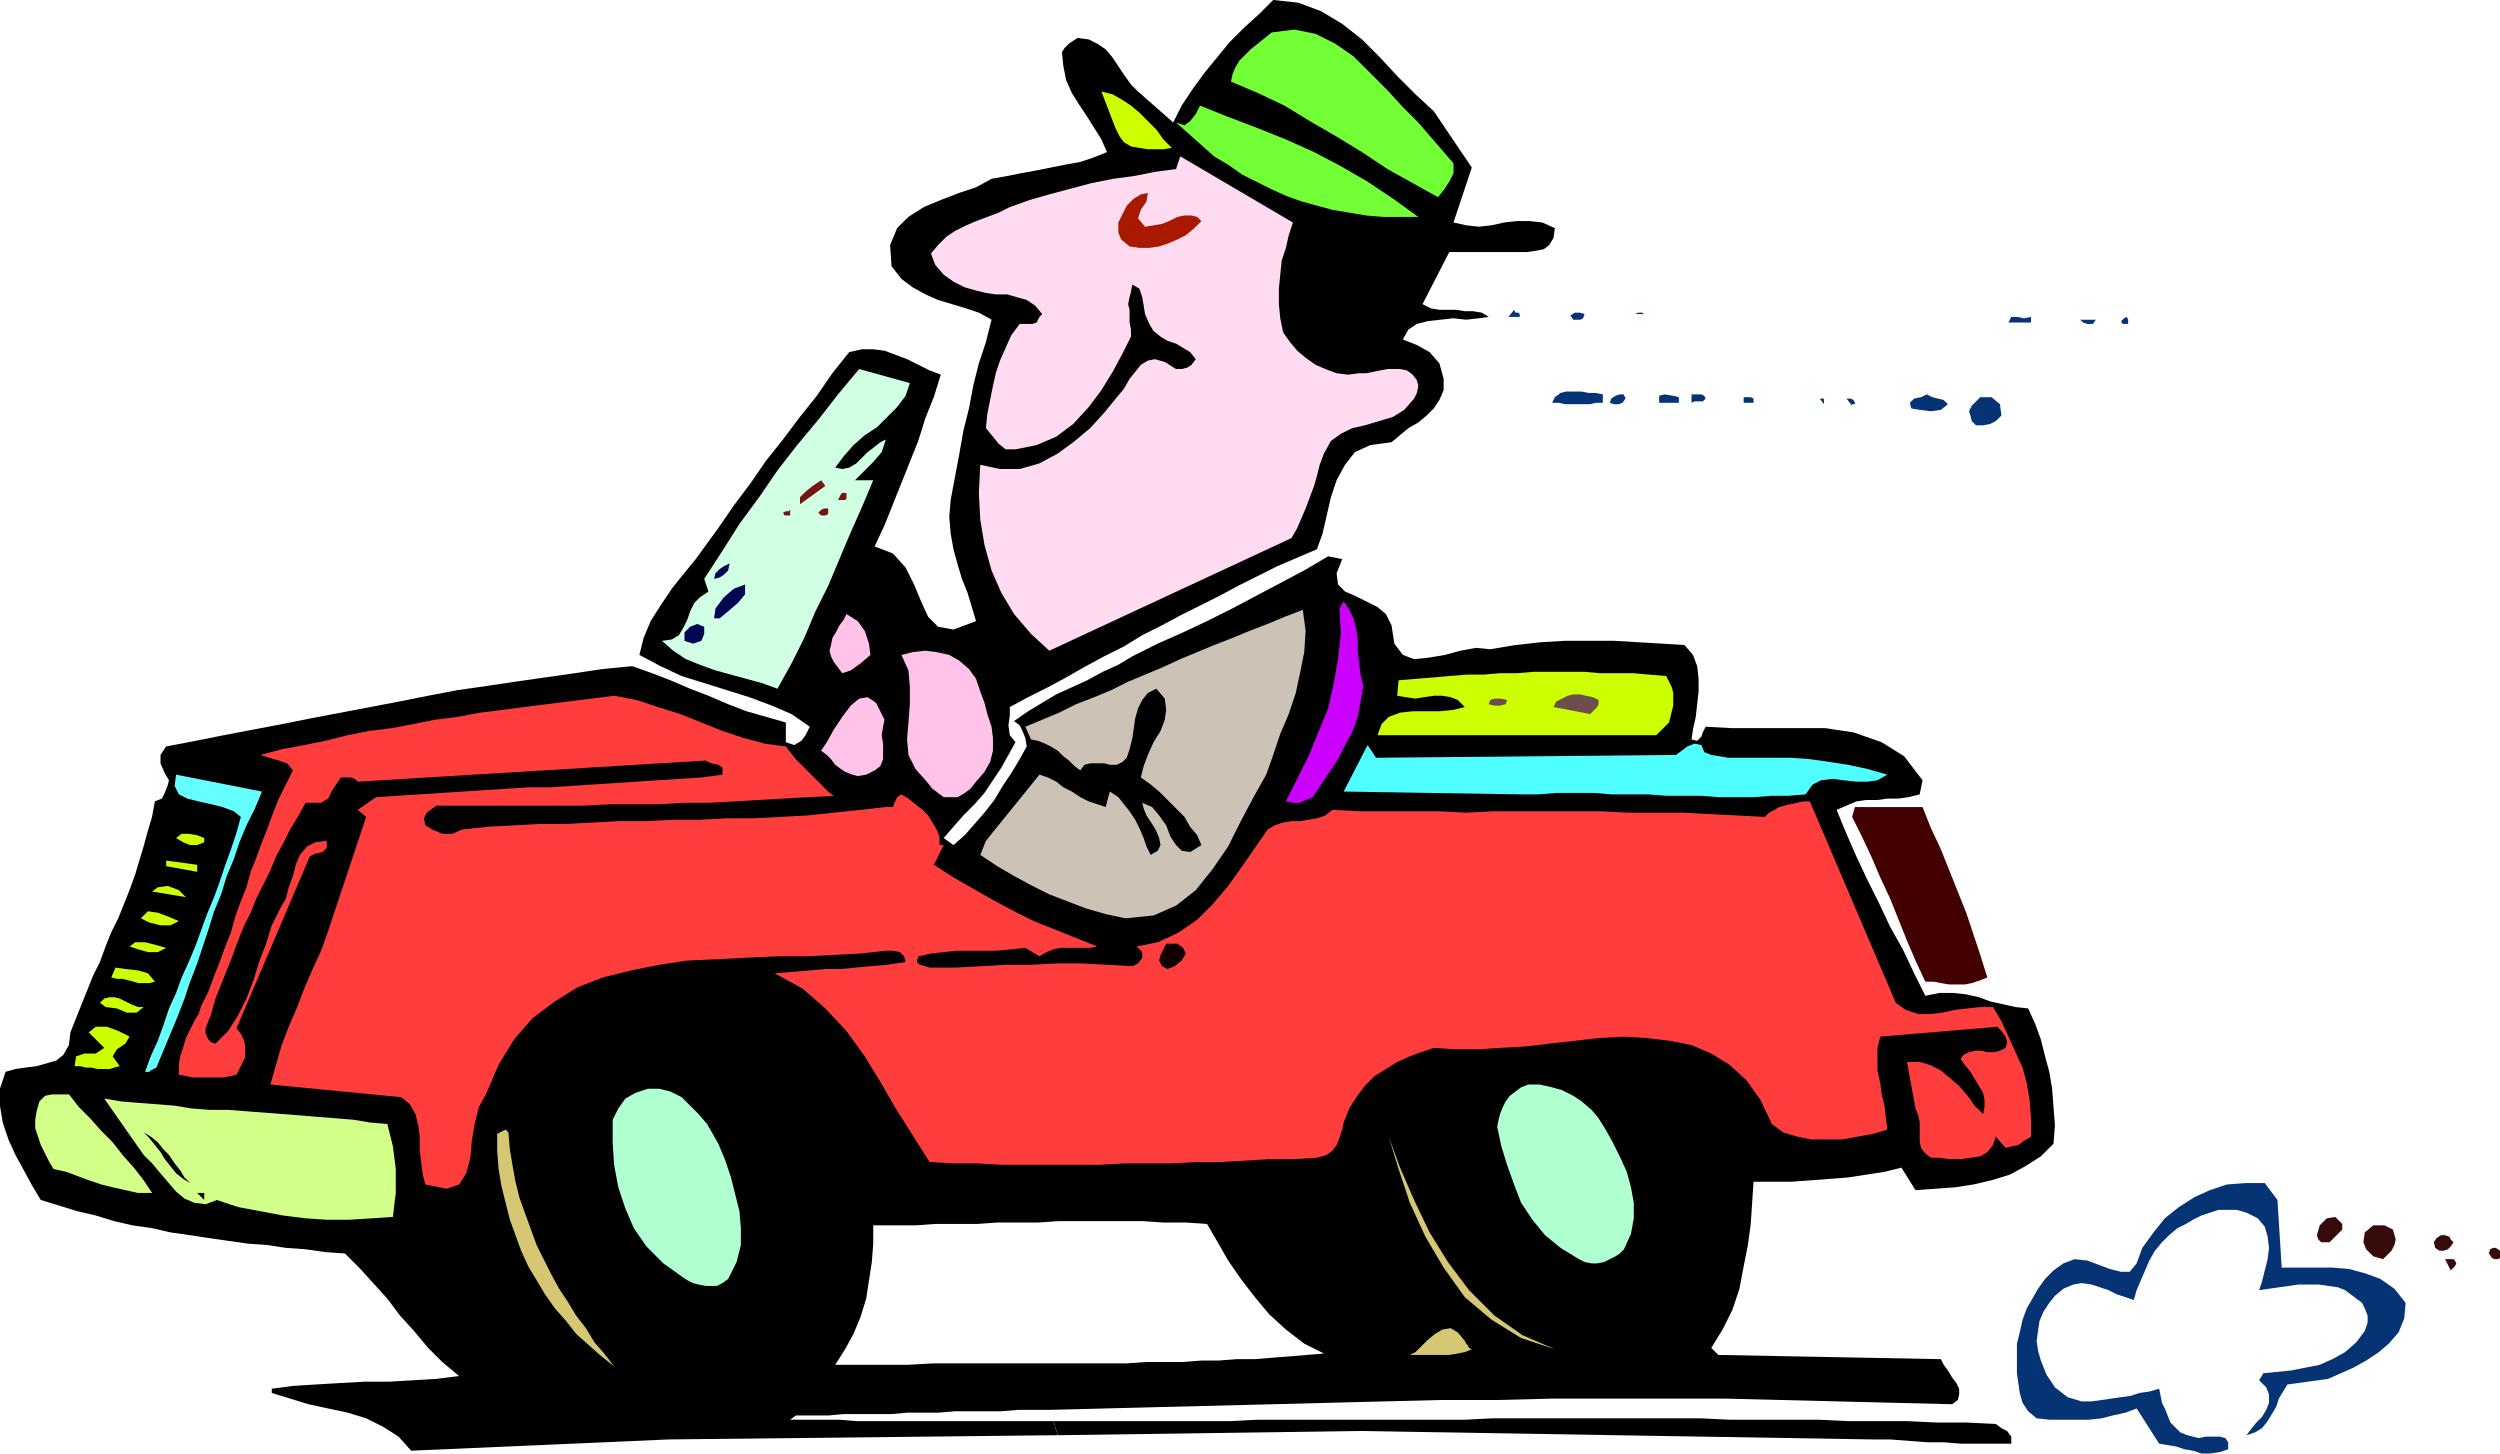 <svg xmlns="http://www.w3.org/2000/svg" fill-rule="evenodd" height="99.072" preserveAspectRatio="none" stroke-linecap="round" viewBox="0 0 1775 1032" width="170.4"><style>.brush1{fill:#000}.pen1{stroke:none}.brush2{fill:#73ff36}.brush3{fill:#cf0}.brush6{fill:#053373}.brush9{fill:#000554}.brush12{fill:#ffc2e8}.brush14{fill:#6e4d4d}.brush21{fill:#d6c775}</style><path class="pen1 brush1" d="m965 1016 364 6h13l13 1 13 1h12l12 1h36v-5l-3-4-4-2-4-3-21-1h-21l-21-1h-42l-21-1h-63l-21-1h-147l-20 1H893l-20 1H748l3 10 214-3z"/><path class="pen1 brush1" d="m1350 829 10 16 14-1 14-1 13-2 13-3 13-4 11-6 11-7 9-9 1-13-1-13-1-13-2-12-3-11-3-12-4-11-5-11-9-1-9-2-9-2-8-3-9-2-9-1h-10l-10 2-8-16-8-17-9-16-8-17-8-16-8-17-7-16-7-17 7-3 7-3 7-1h8l7-1h8l7-1 8-2 2-10-13-17-16-10-20-7-20-3h-66l-19-1-2 4-1 3-3 3-4-1 1-7 2-9 1-9 1-9v-9l-1-9-3-8-6-7-16-1-17-1-17-1h-35l-17 1-18 2-18 3-10-1-11 2-11 3-12 2-10 1-8-3-6-8-2-13-4-8-6-5-8-4-8-4-7-3-5-5-1-8 4-10-10-2-17 10-17 9-17 9-17 9-18 9-17 8-18 8-18 9-10 6-11 5-11 6-11 5-11 5-10 6-10 6-10 7 4 3 2 4 2 5 1 6-5 9-6 10-6 9-6 10-7 9-7 8-7 8-8 7-7-5 7-8 7-8 8-8 7-8 6-9 6-9 5-9 5-9-4-5-1-7 1-7v-6l13-7 14-7 13-7 14-8 13-7 14-7 13-8 14-7 13-7 14-7 14-7 13-7 14-7 14-7 14-6 14-6 4-11 3-13 3-13 4-12 6-11 7-9 11-5 15-2 6-5 6-5 7-4 6-5 5-5 4-6 3-7v-8l-3-11-7-8-9-5-10-4 4-7 6-4 8-2 9-1 9-1 9 1 9-1 7-1-5-3-6-1h-6l-6-1h-12l-6-1-6-3 19-37h55l7-1 5-1 4-3 3-5 1-7-9-4-9-1h-9l-9 1-9 2-9 1-9-1-9-2 13-39-27-40-13-12-13-13-12-13-13-13-14-11-15-9-16-6-18-2-10 10-11 10-10 10-9 11-9 11-8 11-8 12-6 12-25-22-5-5-5-7-4-6-4-6-5-6-6-4-6-3-8-1-3 2-3 2-3 3-2 3 1 10 2 10 4 9 5 8 6 9 5 8 5 8 4 9-10 4-9 3-11 2-10 2-10 2-11 2-10 2-11 2-11 6-12 4-13 5-12 5-11 7-8 8-5 12 1 15 7 9 8 6 9 5 9 4 10 3 10 3 9 3 9 5-4 16-5 15-4 16-3 16-4 16-3 17-3 16-3 16-1 12 1 12 2 11 3 11 3 10 4 10 3 10 3 10-16 6-11-2-7-7-5-11-5-12-6-12-9-10-13-5 7-15 6-15 6-15 6-15 6-15 5-16 6-15 5-16-8-3-8-4-8-4-8-3-8-3-8-1h-8l-9 2-12 15-11 16-12 15-12 16-12 15-11 16-12 16-11 16-8 11-8 11-9 11-8 10-8 12-7 11-5 12-3 12 15 8 15 7 16 5 16 5 16 5 16 6 14 6 13 9-3 6-3 4-5 3-6-2v-14l-14-4-14-4-13-5-14-6-13-5-14-6-13-5-14-5-21 2-20 3-21 3-21 3-20 3-21 3-21 4-20 4-21 4-21 4-21 4-20 4-21 4-21 4-20 4-21 4-4 6v6l3 7 3 5-1 4-2 5-2 4-5 2-2 11-3 10-3 11-3 10-3 10-4 11-4 10-4 10-5 10-4 10-4 11-5 10-4 10-4 10-4 10-4 10-1 9-4 7-5 4-7 2-7 2-8 1-7 1-7 2-4 12v12l2 12 4 12 5 11 6 11 6 11 6 10 13 4 13 4 13 3 13 4 13 3 14 2 13 3 14 2 13 2 14 2 14 2 14 1 13 2 14 1 14 2 14 1 10 10 10 11 10 11 9 12 10 11 10 12 10 10 12 10-16 2-17 1-17 1h-17l-18 1-17 1-16 1-15 2v3l13 4 13 4 14 3 14 3 13 4 12 6 11 7 9 10 183-8 276-3-3-10H608l-12-1h-35l4-3h23l11-1h34l11-1h22l12-1h33l12-1h22l-11-33h-71l-18 1h-52l7-11 6-11 5-12 4-13 2-13 2-13 1-13v-13h30l14-1h30l14-1h29l15-1h59l15 1h16l15 1 7 12 8 14 9 13 10 13 10 12 12 11 13 10 14 7-12 1-12 1-13 1-12 1h-13l-13 1h-12l-13 1h-26l-14 1h-66l11 33 40-1 39-1 40-1 40-1 39-1 40-1 40-1h40l40-1h121l40 1 41 1 40 1 41 1 4-3 1-4v-4l-2-4-3-4-3-5-3-4-2-4-158-3-5-5 8-13 7-14 5-15 3-16 3-15 2-15 1-15 1-15h27l14-1 13-1 13-1 13-2 13-2 12-3z"/><path class="pen1 brush2" d="M1032 116v7l-3 6-4 6-4 5-18-10-18-10-18-12-18-11-19-11-18-11-19-9-19-8 1-5 2-5 3-5 4-4 4-4 5-4 5-4 5-4 16-2 15 3 14 7 13 9 12 12 12 12 11 12 11 11 25 29z"/><path class="pen1 brush3" d="m832 105-6 1h-11l-6-1-6-1-5-3-3-4-3-6-10-26 8 2 7 4 6 4 6 5 6 6 6 6 5 7 6 6z"/><path class="pen1 brush2" d="M1007 154h-25l-12-1-12-2-12-2-11-3-11-3-11-4-11-5-10-5-10-5-10-7-10-6-9-8-9-8-9-8 6 2 4-3 4-5 3-6 20 8 21 8 20 8 20 9 19 10 19 11 18 12 18 13z"/><path class="pen1" style="fill:#ffdbf2" d="m918 158-3 9-2 9-3 9-1 10-1 10v11l1 10 2 10 5 7 5 6 6 5 7 5 7 3 8 3 8 1 8-1h5l5-1 5-1 5-1h9l5 1 4 3 3 4 1 4-1 5-2 4-7 8-8 5-10 3-10 3-9 2-8 4-7 5-5 9-3 8-2 8-2 7-3 8-3 8-3 7-3 7-4 7-172 80-13-12-12-14-9-15-7-16-5-18-3-18-1-19 1-20 14 3h14l14-4 13-7 11-8 12-10 10-11 9-11 5-6 4-7 4-5 4-5 5-3 5-1 7 2 8 5h4l4-1 3-2 3-4-4-5-5-3-5-3-6-2-5-3-5-4-3-5-3-7-1-6-1-6-2-6-5-3-1 5-1 4-1 5 1 4v9l1 5v5l-6 12-7 13-8 13-9 12-11 12-12 9-14 6-15 3h-7l-5-4-4-5-5-6 1-10 2-10 2-10 2-9 3-9 4-9 4-9 6-8h9l3-1 2-4 2-2-5-6-6-4-7-2-7-2h-8l-7-1-8-2-7-2-8-4-7-5-6-7-3-8 5-6 6-6 6-4 8-4 7-3 8-3 8-3 8-4 14-5 14-4 15-4 15-4 15-3 15-2 15-3 15-2 3-9 80 47z"/><path class="pen1" style="fill:#a81900" d="m815 137-1 6-4 6-2 6 5 6 6-1 6-1 5-2 6-3 5-1h5l4 1 3 3-5 5-6 5-6 3-7 3-6 2-7 1h-7l-7-1-6-5-2-5v-7l3-6 3-6 5-5 5-3 5-1z"/><path class="pen1 brush6" d="M1079 225h-8l4-5 1 2h2l1 1v2zm46-2-1 3-2 1h-5l-2-3 3-2h4l3 1zm42 0h-6l2-1h3l1 1zm275 2v4h-16l2-4h4l5 1 5-1zm69 2v3h-4l-1-2 2-2 2-1 1 2zm-23 0-2 3h-4l-3-1-2-2h11z"/><path class="pen1" style="fill:#d1ffe3" d="m646 272-3 9-6 8-7 7-7 7-9 6-8 7-7 8-6 8 5 1 5-1 5-3 4-4 4-4 4-3 5-4 4-2-3 9-6 7-7 7-6 6h13l-8 19-8 18-8 19-8 19-9 18-8 19-9 18-10 18-11-4-11-3-11-3-11-3-11-4-10-4-9-6-8-7 7-1 5-3 3-5 3-6 2-6 3-6 4-4 6-4-3-9 13-20 12-19 14-19 13-19 14-18 15-18 14-18 15-18 36 10z"/><path class="pen1 brush6" d="M1138 286h-5l-4 1h-18l-4-1h-5l2-4 4-3 4-1h11l5 1h5l5 1v6zm15-6v1l1 1v1l-2 3-3 1h-3l-3-1 1-3 3-2 3-1h3zm39 2v4h-14v-5l4-1 6 1 4 1zm19 1-2 2h-6l-2 1v-6h7l2 1 1 2zm172 4-5 4-7 1-8-1-6-1-1-4 3-3 5-1 4-2 4 2 4 1 4 1 3 3zm38 8-4 4-4 2-5 1h-5l-3-3-1-4-1-3 2-4 6-6h8l6 5 1 8zm-176-12v3h-7v-4h5l2 1zm50 4-3-4h3v4zm22-1v1h-2v1l-4-5h3l2 1 1 2z"/><path class="pen1" d="M568 358v-5l4-4 5-4 6-4 3 4-18 13zm33-8v4l-1 1h-5l1-2 1-2 1-1h3zm-13 11v4l-2 1h-3l-2-2 2-2 2-1h3zm-27 1v4h-4l-1-2 2-1h2l1-1z" style="fill:#751212"/><path class="pen1 brush9" d="m518 400-1 5-3 3-3 2-4 1 1-4 3-3 3-2 4-2zm11 15v7l-5 6-7 6-6 5h-4l1-7 6-8 7-6 8-3z"/><path class="pen1" style="fill:#c0f" d="m968 487-2 11-2 11-4 11-5 9-5 10-6 9-6 9-6 9-5 2-4 2h-5l-5-1 8-16 8-16 7-17 7-17 4-18 3-17 2-18-1-18 3-5 4 6 3 6 2 8 1 7v8l1 9 1 8 2 8z"/><path class="pen1" style="fill:#ccc2b5" d="m925 433 2 15-1 15-3 15-3 14-5 15-6 14-5 15-5 14-9 16-9 17-9 18-11 16-12 15-14 11-16 7-20 2-14-3-14-4-13-5-13-5-12-6-13-7-12-7-12-8 4-10 38-47 6 2 6 3 5 4 6 3 6 4 6 3 6 2 6 2 3-11 6 4 4 5 4 5 4 6 3 6 3 7 2 6 3 6 5-3 2-4-1-5-2-5-3-5-4-6-2-5-1-4 7 3 5 6 5 7 3 8 4 6 4 4 6 1 8-5-3-7-5-6-4-7-6-6-6-6-6-6-6-5-7-5 2-8 3-8 4-9 5-8 3-8 1-7-1-8-6-7-6 3-4 5-3 6-2 7-1 7-1 7-2 8-2 6-3 3-4 2h-5l-4-1h-10l-4 1-3 4-4-3-4-4-4-3-4-4-5-3-4-2-5-2-5-1-4-9 12-5 12-5 12-6 13-5 12-5 12-6 12-5 12-5 13-6 12-5 12-5 13-5 12-5 13-5 12-5 13-5z"/><path class="pen1 brush12" d="m618 465-7 6-7 5-6 2-6-8-2-4-1-4 1-4 1-5 3-5 2-4 3-4 2-4 8 5 5 7 3 9 1 8z"/><path class="pen1 brush9" d="M500 445v5l-2 5-6 2-6-2v-6l4-4 5-2 5 2z"/><path class="pen1 brush12" d="m696 491 3 8 2 8 3 9 1 8v9l-2 8-4 7-6 7-4 5-4 3-5 3h-10l-4-3-4-3-4-5-8-9-5-10-1-11 1-12 1-13v-12l-1-12-5-11 8-2 9-1 8 1 9 2 7 4 7 6 5 7 3 9z"/><path class="pen1 brush3" d="m1183 480 2 4 2 4 1 4v9l-1 4-1 4-1 4-9 9H978l3-8 5-5 8-3 9-1h19l10-1 8-2-5-5-5-2-6-1h-6l-7 1-6 1-7-1-6-1 1-11 12-1 12-1 12-1 12-1h12l12-1h12l12-1h36l11 1h24l11 1 12 1z"/><path class="pen1" style="fill:#ff3d3d" d="m558 530 3 4 4 5 4 4 5 5 5 5 5 5 4 4 4 3-18 1-18 1-18 1-17 1-18 1h-18l-17 1h-35l-18 1H310l-3 2-4 3-2 4 1 5 5 3 7 3h7l7-3 18-2 19-1 18-1h19l19-1 19-1h19l19-1h19l19-1h19l19-1 19-1 19-2 19-2 18-2h5l1-3 2-4 3-2 5 3 5 4 5 4 4 4 3 5 3 5 2 5v6h3l-7 14 14 9 14 8 14 8 15 8 14 7 15 6 15 6 15 6-5 1h-21l-5 1-5 2-5 3-10-6-10 1-10 1h-29l-9 1-9 1-9 2-1 4 2 2 4 1 3 1h18l19-1 17-1h18l18-1h17l19 1 18 1 4-2 3-4v-4l-3-3-1-1 15-3 15-7 13-9 11-11 11-13 10-14 9-13 9-13 5-3 6-2 6-1h6l6-1 6-1 6-2 5-4 19 1h57l19 1 19-1h77l19 1h39l19 1 20 1 19 1 3-3 4-2 3-2 4-1 4-1 5-1 4-1h5l61 143 7 5 9 3h8l9-1 9-2 9-1 9-1h9l6 10 5 11 5 11 5 11 3 11 2 12 1 13v13l-5 3-4 3-5 1-4 1-7-8-2 6-4 5-5 3-7 1-7 1h-8l-7-1h-6l-4-3-3-4-1-4v-14l-1-5-2-5-6-33h9l7 2 8 4 6 5 7 6 6 7 5 7 6 6 1-5v-5l-1-5-3-5-3-5-3-5-4-5-3-4 2-3 4-2 4-1h5l4 1h5l4-1 4-2 1-4-1-4-3-4-3-3-83 7-2 8v16l2 9 1 8 2 8 1 9 1 8-10 3-11 2-11 2h-22l-10-2-10-3-8-6-8-17-10-14-12-11-13-8-14-6-15-3-17-2-16-1-18 1-17 2-18 2-17 2-18 1-16 1h-16l-15-1-9 3-8 3-9 4-8 5-8 5-7 7-6 8-5 8-2 5-2 5-1 5-2 6-2 5-3 4-4 3-7 2-17 1h-17l-17 1-17 1h-17l-18 1h-34l-17 1h-70l-17-1h-17l-17-1-12-19-12-19-11-19-11-18-13-18-15-16-16-14-20-11 13-1 12-1 11-1h11l10-1 11-1 12-1 13-2-1-4-3-3-5-1h-5l-18 2-19 1-20 1h-21l-21 1-21 1-21 1-20 3-20 4-20 5-18 7-16 10-16 12-13 15-11 18-9 21-5 9-3 12-2 12-1 12-3 11-5 8-9 3-15-3-2-8-1-8-1-9v-9l-1-8-2-8-4-7-6-5-93-9 4-14 4-14 5-13 6-14 5-13 6-14 6-13 5-14 27-81-6-5 13-9 15-1 16-1 15-1 16-1 15-1 16-1 15-1h15l16-1 15-1 16-1 15-1 15-1 16-1 15-1 15-2v-5l-3-2-5-1-4-2-247 15-2-2-3-1h-7l-6 9-3 6-5 3h-11l-5 9-6 10-5 10-5 9-4 10-5 10-5 10-4 10-5 10-4 10-4 11-4 10-4 10-4 10-3 11-4 10v4l2 4 2 2 3 1 9-9 7-11 6-12 5-13 4-13 5-13 4-13 6-12 4-7 2-8 3-8 2-8 3-7 5-6 6-3 8-1v5l-3 3-5 1-4 2-52 122 3 4 2 4 1 4v9l-2 4-2 4-2 4-4 1-5 1h-22l-5-1-5-1v-7l1-6 2-6 2-7 3-6 3-6 3-5 2-6 5-10 4-11 4-10 4-11 4-10 3-11 4-11 4-10 3-11 4-10 4-11 4-10 4-11 4-10 5-10 5-10-4-5-6-2-7-2-6-2 15-4 16-3 15-3 16-4 15-3 16-2 16-3 15-3 16-2 16-3 16-2 15-2 16-2 16-2 16-2 16-2 16 3 15 5 16 5 15 6 15 6 15 5 15 4 15 2z"/><path class="pen1 brush14" d="M1135 497v3l-1 2-3 3-2 2-26-5 2-4 4-2 4-2 4-1h5l4 1 5 1 4 2z"/><path class="pen1 brush12" d="m628 511-1 5-1 6 1 6v11l-2 5-4 3-6 3-6 1-4-1-5-2-3-2-4-3-3-4-3-3-4-3 4-6 5-9 6-9 6-8 6-5 6-1 6 4 6 12z"/><path class="pen1 brush14" d="m1070 497-1 3-4 1h-4l-4-1 1-3 3-1h4l5 1z"/><path class="pen1" style="fill:#4fffff" d="m1190 536 4-3 4-3 5-2 5 1 2 5 5 2 6 1 6 1h44l14 1 14 2 13 2 14 3 14 4-7 4-7 1h-8l-9-1-8-1-8 1-6 3-5 7-12 1h-12l-13 1h-25l-12-1h-25l-13-1h-26l-12-1h-27l-13 1h-13l-125-2 17-33 6 9 213-2z"/><path class="pen1" style="fill:#6ff" d="m186 562-5 12-6 12-5 12-4 12-5 12-4 13-5 12-4 13-4 12-4 12-5 13-4 12-5 13-5 12-5 12-5 12-2 1-2 1-1 1h-3l4-11 5-11 4-11 4-12 5-11 4-11 5-11 5-12 4-11 4-11 5-12 4-11 4-12 4-11 4-12 3-11-5-4-8-3-8-2-9-2-8-2-6-3-3-6 1-8 61 12z"/><path class="pen1" style="fill:#420000" d="m1365 573 6 15 7 15 6 15 6 15 6 15 5 15 5 15 5 16-5 2-6 2-5 1h-11l-6-1-5-1h-6l-7-15-6-14-6-15-6-15-7-15-6-14-7-15-7-14 2-7h48z"/><path class="pen1 brush3" d="M145 595v3l-5 2h-5l-5-2-5-3 4-3h5l6 1 5 2zm-5 24-22-4v-4l22 3v5zm-8 18-24-4 4-3 7-1 8 3 5 5zm-5 17-6 3h-7l-8-2-6-3 5-5 7 1 8 3 7 3zm-9 19-6 3h-7l-7-2-6-2 4-3h7l8 2 7 2z"/><path class="pen1" style="fill:#120000" d="m842 677-3 5-5 4-5 2-4-2-2-4 1-4 2-4 2-4h8l4 3 2 4z"/><path class="pen1 brush3" d="m110 697-4 1h-8l-3-1-4-1-4-1h-4l-4-1 3-7 7 1 9 1 7 2 5 6zm-8 18-5 4h-7l-7-3-8-1-4-3 3-3 4-1h3l4 1 4 2 4 2 5 2h4zm-10 21-3 5-6 4-3 5 5 7-4 1-3 1h-9l-4-1h-4l-4-1h-4l1-7 6-2h8l6-4-11-11 5-4h8l8 3 8 4z"/><path class="pen1" d="m1140 802 5 9 5 10 5 11 3 11 2 11v11l-2 11-5 11-3 3-3 2-4 2-4 2-5 1h-4l-5-1-4-2-13-8-11-9-9-11-8-12-5-13-5-14-4-13-3-14 1-5 1-4 2-5 2-4 3-4 4-3 4-3 5-2h8l9 2 7 2 8 4 6 4 7 6 5 6 5 8zm-630 10 5 12 4 12 3 12 3 12 1 12v12l-3 12-6 12-4 3-4 2h-8l-5-1-4-1-4-2-3-2-14-10-12-12-9-13-6-14-5-15-3-16-1-16v-16l4-8 5-7 7-4 9-3h8l8 2 8 4 6 6 6 6 6 7 4 7 4 7z" style="fill:#b0ffd1"/><path class="pen1" d="m49 777 7 9 8 8 8 9 8 8 7 9 8 9 7 9 6 9H98l-9-2-9-2-8-2-9-3-8-3-8-3-9-2-3-5-3-6-3-6-2-6-2-6v-6l1-6 2-7 4-4 5-1h12zm226 21 2 8 2 8 1 8 1 8v17l-1 8-1 9-15 1-16 1h-16l-15-1-16-2-16-3-16-3-15-5-8 3-8-1-7-3-6-5-6-7-6-7-5-6-6-6-28-40 12 2 12 1 13 1 13 1 12 2 13 1h13l13 1 13 1 13 1 13 1 12 1 13 1 12 1 12 2 12 1z" style="fill:#d1ff87"/><path class="pen1 brush21" d="m361 804 1 12 2 12 2 11 3 12 4 11 4 11 4 11 5 10 5 10 6 11 6 9 6 10 7 9 6 10 7 8 7 9-9-7-9-8-9-8-7-9-8-9-7-10-6-10-6-10-5-11-4-11-4-11-3-12-3-12-2-12-1-13v-12l2-1 2-1 2-1 2 2z"/><path class="pen1 brush1" d="m135 840-5-3-5-4-4-5-4-5-3-5-4-5-4-5-4-4 5 3 5 4 4 5 4 4 4 6 4 5 3 5 4 4z"/><path class="pen1 brush21" d="m1104 958-24-8-21-13-19-16-15-21-13-22-11-24-8-24-7-23 8 22 10 23 11 23 13 21 15 20 18 18 20 14 23 10z"/><path class="pen1 brush6" d="m1617 852 3 48h36l12 1 11 3 11 4 10 7 8 10-1 11-4 10-7 8-7 6-9 6-9 5-9 4-9 4-29 4-3 5-3 5-2 6-3 5-3 5-4 5-5 3-6 2 3-4 4-5 4-4 3-5 2-5v-6l-2-5-5-5 3-5 10-1 10-1 10-2 10-2 9-4 9-5 8-7 6-8 2-6v-5l-2-5-2-4-4-3-4-3-4-3-5-2-7-1-7-1h-14l-7 1-7 1-7 1-7 1 2-6 2-8 2-8 1-8-1-8-2-7-5-6-8-4-7-2h-13l-6 2-6 2-6 3-5 3-6 3-6 5-5 5-5 6-4 7-3 7-3 7-3 7-2 7-6-2-6-2-6-3-6-2-6-2-7-1-6 1-7 3-6 5-4 5-4 6-3 7-1 7-1 7 1 7 2 7 4 10 6 9 9 7 10 3h7l7-1 7-1 7-1 7-1 6-2 7-1 7-2 1 5 1 5 2 4 2 5 2 5 3 3 4 4 5 2 4 1 4 1 5-1h10l4 1 2 3v5l-6 2-7 1h-6l-6-2-6-1-6-2-6-1-6-1-16-25-8 3-9 2-8 2-9 1h-28l-9-1-6-5-4-6-2-7-1-7-1-7v-21l2-8 2-9 3-8 4-7 4-7 5-7 6-6 7-5 8-3 9 1 8 3 8 3 8 2h6l5-6 4-11 8-11 8-10 10-8 11-7 11-5 12-4 13-1h14l9 12z"/><path class="pen1 brush1" d="M145 848v4l-5-5h5v1z"/><path class="pen1" d="M1663 869v4l-3 3-3 3-3 3h-6l-2-2-1-3 2-7 5-5 6-1 5 5zm38 11-1 4-2 4-3 3-3 3-7-2-5-5-2-5 1-7 6-5h8l6 3 2 7zm41 2-2 3-2 2-3 1h-3l-3-2-1-4 2-3 3-2h3l3 1 1 2 2 2zm33 6v5l-1 1h-3l-2-1-1-2-1-1 1-3 2-1h2l3 2zm-32 7 1 2-1 2-1 1-2 2-4-8h6l1 1z" style="fill:#380b0b"/><path class="pen1 brush21" d="m1045 958-5 2-5 1-6 1h-28l4-2 4-4 5-5 5-4 5-3 6-1 5 3 5 6 1 2 1 1 1 2 2 1z"/></svg>
